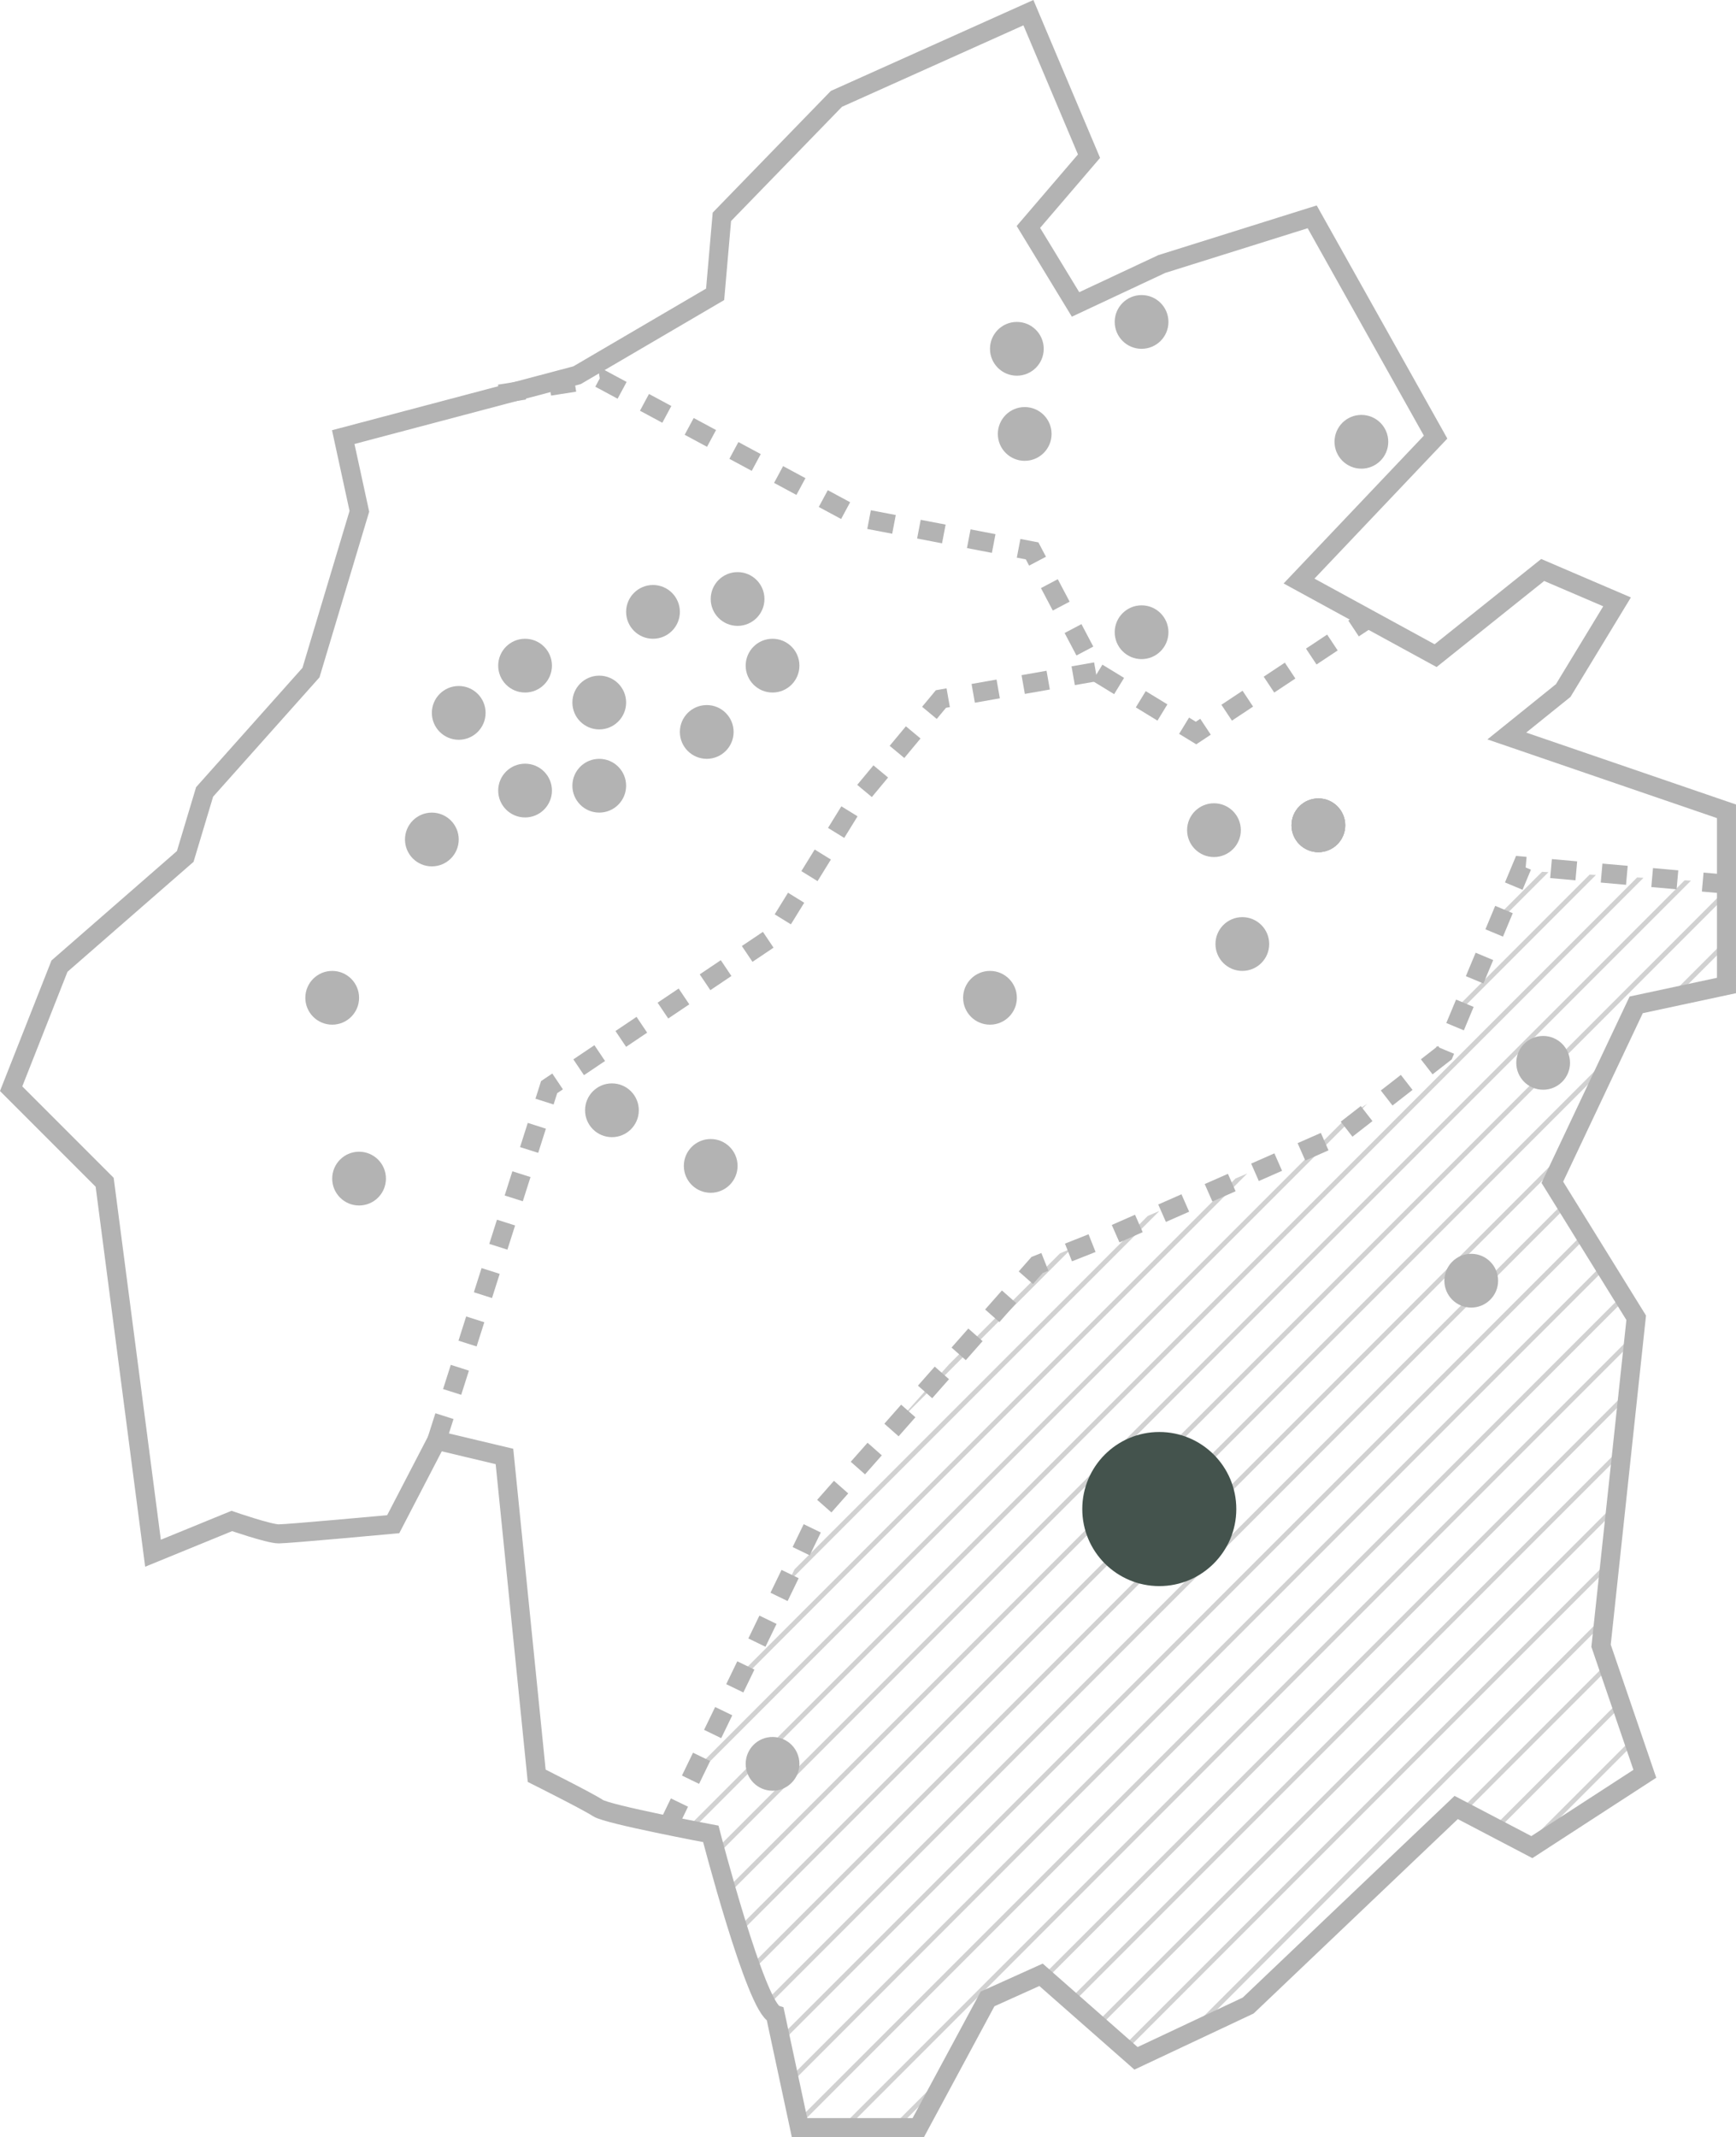 <svg xmlns="http://www.w3.org/2000/svg" xmlns:xlink="http://www.w3.org/1999/xlink" width="273.604" height="336.671" viewBox="0 0 273.604 336.671">
  <defs>
    <clipPath id="clip-path">
      <path id="Path_251" data-name="Path 251" d="M15579.433,66.119V50.156l-32.352-1.928-13.623,29.787-24.014,15.521-38.162,16.268-33.319,37.258-24.461,49.773,5.08,3.7,10,27.2,4.466,18.541h18.769l12.161-20.584,7.306-2.961,14.953,12.573,17.484-7.568,32.881-30.9,10.48,5.649,18.46-11.435-5.406-20.314,5.406-50.93-13.1-22.839,13.1-27.51Z" transform="translate(-15312.073 24.166)" fill="#8199a8"/>
    </clipPath>
  </defs>
  <g id="Group_4519" data-name="Group 4519" transform="translate(-61.013 -1192.775)">
    <g id="Group_4452" data-name="Group 4452" transform="translate(6.769 1046)" opacity="0.3">
      <g id="Group_4133" data-name="Group 4133" transform="translate(59.102 211.525)" opacity="0.6" clip-path="url(#clip-path)">
        <g id="Group_4132" data-name="Group 4132" transform="translate(-215.048 -68.749)">
          <line id="Line_2010" data-name="Line 2010" x1="269.745" y2="269.746" transform="translate(0)" fill="none" stroke="#000" stroke-miterlimit="10" stroke-width="0.75"/>
          <line id="Line_2011" data-name="Line 2011" x1="269.745" y2="269.746" transform="translate(6.052 1.884)" fill="none" stroke="#000" stroke-miterlimit="10" stroke-width="0.75"/>
          <line id="Line_2012" data-name="Line 2012" x1="269.745" y2="269.746" transform="translate(12.103 3.768)" fill="none" stroke="#000" stroke-miterlimit="10" stroke-width="0.75"/>
          <line id="Line_2013" data-name="Line 2013" x1="269.745" y2="269.746" transform="translate(18.154 5.652)" fill="none" stroke="#000" stroke-miterlimit="10" stroke-width="0.75"/>
          <line id="Line_2014" data-name="Line 2014" x1="269.745" y2="269.746" transform="translate(24.205 7.536)" fill="none" stroke="#000" stroke-miterlimit="10" stroke-width="0.75"/>
          <line id="Line_2015" data-name="Line 2015" x1="269.745" y2="269.746" transform="translate(30.257 9.42)" fill="none" stroke="#000" stroke-miterlimit="10" stroke-width="0.75"/>
          <line id="Line_2016" data-name="Line 2016" x1="269.745" y2="269.746" transform="translate(36.308 11.305)" fill="none" stroke="#000" stroke-miterlimit="10" stroke-width="0.75"/>
          <line id="Line_2017" data-name="Line 2017" x1="269.745" y2="269.746" transform="translate(42.359 13.189)" fill="none" stroke="#000" stroke-miterlimit="10" stroke-width="0.75"/>
          <line id="Line_2018" data-name="Line 2018" x1="269.745" y2="269.746" transform="translate(48.41 15.073)" fill="none" stroke="#000" stroke-miterlimit="10" stroke-width="0.75"/>
          <line id="Line_2019" data-name="Line 2019" x1="269.745" y2="269.746" transform="translate(54.461 16.957)" fill="none" stroke="#000" stroke-miterlimit="10" stroke-width="0.75"/>
          <line id="Line_2020" data-name="Line 2020" x1="269.745" y2="269.746" transform="translate(60.513 18.841)" fill="none" stroke="#000" stroke-miterlimit="10" stroke-width="0.75"/>
          <line id="Line_2021" data-name="Line 2021" x1="269.745" y2="269.746" transform="translate(66.564 20.725)" fill="none" stroke="#000" stroke-miterlimit="10" stroke-width="0.75"/>
          <line id="Line_2022" data-name="Line 2022" x1="269.745" y2="269.746" transform="translate(72.616 22.609)" fill="none" stroke="#000" stroke-miterlimit="10" stroke-width="0.75"/>
          <line id="Line_2023" data-name="Line 2023" x1="269.745" y2="269.746" transform="translate(78.666 24.493)" fill="none" stroke="#000" stroke-miterlimit="10" stroke-width="0.75"/>
          <line id="Line_2024" data-name="Line 2024" x1="269.745" y2="269.746" transform="translate(84.717 26.377)" fill="none" stroke="#000" stroke-miterlimit="10" stroke-width="0.75"/>
          <line id="Line_2025" data-name="Line 2025" x1="269.745" y2="269.746" transform="translate(90.769 28.261)" fill="none" stroke="#000" stroke-miterlimit="10" stroke-width="0.75"/>
          <line id="Line_2026" data-name="Line 2026" x1="269.745" y2="269.746" transform="translate(96.82 30.145)" fill="none" stroke="#000" stroke-miterlimit="10" stroke-width="0.75"/>
          <line id="Line_2027" data-name="Line 2027" x1="269.745" y2="269.746" transform="translate(102.872 32.03)" fill="none" stroke="#000" stroke-miterlimit="10" stroke-width="0.75"/>
          <line id="Line_2028" data-name="Line 2028" x1="269.745" y2="269.746" transform="translate(108.922 33.914)" fill="none" stroke="#000" stroke-miterlimit="10" stroke-width="0.75"/>
          <line id="Line_2029" data-name="Line 2029" x1="269.745" y2="269.746" transform="translate(114.974 35.798)" fill="none" stroke="#000" stroke-miterlimit="10" stroke-width="0.75"/>
          <line id="Line_2030" data-name="Line 2030" x1="269.745" y2="269.746" transform="translate(121.025 37.682)" fill="none" stroke="#000" stroke-miterlimit="10" stroke-width="0.75"/>
          <line id="Line_2031" data-name="Line 2031" x1="269.745" y2="269.746" transform="translate(127.076 39.566)" fill="none" stroke="#000" stroke-miterlimit="10" stroke-width="0.75"/>
          <line id="Line_2032" data-name="Line 2032" x1="269.745" y2="269.746" transform="translate(133.127 41.45)" fill="none" stroke="#000" stroke-miterlimit="10" stroke-width="0.75"/>
          <line id="Line_2033" data-name="Line 2033" x1="269.745" y2="269.746" transform="translate(139.178 43.334)" fill="none" stroke="#000" stroke-miterlimit="10" stroke-width="0.75"/>
          <line id="Line_2034" data-name="Line 2034" x1="269.745" y2="269.746" transform="translate(145.23 45.218)" fill="none" stroke="#000" stroke-miterlimit="10" stroke-width="0.75"/>
          <line id="Line_2035" data-name="Line 2035" x1="269.745" y2="269.746" transform="translate(151.281 47.102)" fill="none" stroke="#000" stroke-miterlimit="10" stroke-width="0.75"/>
          <line id="Line_2036" data-name="Line 2036" x1="269.745" y2="269.746" transform="translate(157.333 48.986)" fill="none" stroke="#000" stroke-miterlimit="10" stroke-width="0.75"/>
          <line id="Line_2037" data-name="Line 2037" x1="269.745" y2="269.746" transform="translate(163.383 50.87)" fill="none" stroke="#000" stroke-miterlimit="10" stroke-width="0.75"/>
          <line id="Line_2038" data-name="Line 2038" x1="269.745" y2="269.746" transform="translate(169.434 52.755)" fill="none" stroke="#000" stroke-miterlimit="10" stroke-width="0.75"/>
          <line id="Line_2039" data-name="Line 2039" x1="269.745" y2="269.746" transform="translate(175.486 54.639)" fill="none" stroke="#000" stroke-miterlimit="10" stroke-width="0.75"/>
          <line id="Line_2040" data-name="Line 2040" x1="269.745" y2="269.746" transform="translate(181.537 56.523)" fill="none" stroke="#000" stroke-miterlimit="10" stroke-width="0.75"/>
          <line id="Line_2041" data-name="Line 2041" x1="269.745" y2="269.746" transform="translate(187.589 58.407)" fill="none" stroke="#000" stroke-miterlimit="10" stroke-width="0.75"/>
          <line id="Line_2042" data-name="Line 2042" x1="269.745" y2="269.746" transform="translate(193.639 60.291)" fill="none" stroke="#000" stroke-miterlimit="10" stroke-width="0.75"/>
          <line id="Line_2043" data-name="Line 2043" x1="269.745" y2="269.746" transform="translate(199.691 62.175)" fill="none" stroke="#000" stroke-miterlimit="10" stroke-width="0.75"/>
          <line id="Line_2044" data-name="Line 2044" x1="269.745" y2="269.746" transform="translate(205.742 64.059)" fill="none" stroke="#000" stroke-miterlimit="10" stroke-width="0.75"/>
          <line id="Line_2045" data-name="Line 2045" x1="269.745" y2="269.746" transform="translate(211.793 65.943)" fill="none" stroke="#000" stroke-miterlimit="10" stroke-width="0.75"/>
          <line id="Line_2046" data-name="Line 2046" x1="269.745" y2="269.746" transform="translate(217.845 67.827)" fill="none" stroke="#000" stroke-miterlimit="10" stroke-width="0.75"/>
          <line id="Line_2047" data-name="Line 2047" x1="269.745" y2="269.746" transform="translate(223.895 69.711)" fill="none" stroke="#000" stroke-miterlimit="10" stroke-width="0.75"/>
          <line id="Line_2048" data-name="Line 2048" x1="269.745" y2="269.746" transform="translate(229.947 71.595)" fill="none" stroke="#000" stroke-miterlimit="10" stroke-width="0.75"/>
          <line id="Line_2049" data-name="Line 2049" x1="269.745" y2="269.746" transform="translate(235.998 73.48)" fill="none" stroke="#000" stroke-miterlimit="10" stroke-width="0.75"/>
          <line id="Line_2050" data-name="Line 2050" x1="269.745" y2="269.746" transform="translate(242.05 75.364)" fill="none" stroke="#000" stroke-miterlimit="10" stroke-width="0.75"/>
          <line id="Line_2051" data-name="Line 2051" x1="269.745" y2="269.746" transform="translate(248.101 77.248)" fill="none" stroke="#000" stroke-miterlimit="10" stroke-width="0.75"/>
          <line id="Line_2052" data-name="Line 2052" x1="269.745" y2="269.746" transform="translate(254.151 79.132)" fill="none" stroke="#000" stroke-miterlimit="10" stroke-width="0.75"/>
          <line id="Line_2053" data-name="Line 2053" x1="269.745" y2="269.746" transform="translate(260.203 81.016)" fill="none" stroke="#000" stroke-miterlimit="10" stroke-width="0.75"/>
          <line id="Line_2054" data-name="Line 2054" x1="269.745" y2="269.746" transform="translate(266.254 82.9)" fill="none" stroke="#000" stroke-miterlimit="10" stroke-width="0.75"/>
          <line id="Line_2055" data-name="Line 2055" x1="269.745" y2="269.746" transform="translate(272.306 84.784)" fill="none" stroke="#000" stroke-miterlimit="10" stroke-width="0.75"/>
          <line id="Line_2056" data-name="Line 2056" x1="269.745" y2="269.746" transform="translate(278.357 86.668)" fill="none" stroke="#000" stroke-miterlimit="10" stroke-width="0.75"/>
          <line id="Line_2057" data-name="Line 2057" x1="269.745" y2="269.746" transform="translate(284.407 88.552)" fill="none" stroke="#000" stroke-miterlimit="10" stroke-width="0.75"/>
          <line id="Line_2058" data-name="Line 2058" x1="269.745" y2="269.746" transform="translate(290.459 90.436)" fill="none" stroke="#000" stroke-miterlimit="10" stroke-width="0.75"/>
          <line id="Line_2059" data-name="Line 2059" x1="269.745" y2="269.746" transform="translate(296.51 92.32)" fill="none" stroke="#000" stroke-miterlimit="10" stroke-width="0.75"/>
          <line id="Line_2060" data-name="Line 2060" x1="269.745" y2="269.746" transform="translate(302.562 94.204)" fill="none" stroke="#000" stroke-miterlimit="10" stroke-width="0.75"/>
          <line id="Line_2061" data-name="Line 2061" x1="269.745" y2="269.746" transform="translate(308.613 96.089)" fill="none" stroke="#000" stroke-miterlimit="10" stroke-width="0.75"/>
          <line id="Line_2062" data-name="Line 2062" x1="269.745" y2="269.746" transform="translate(314.664 97.973)" fill="none" stroke="#000" stroke-miterlimit="10" stroke-width="0.75"/>
          <line id="Line_2063" data-name="Line 2063" x1="269.745" y2="269.746" transform="translate(320.715 99.857)" fill="none" stroke="#000" stroke-miterlimit="10" stroke-width="0.75"/>
          <line id="Line_2064" data-name="Line 2064" x1="269.745" y2="269.746" transform="translate(326.766 101.741)" fill="none" stroke="#000" stroke-miterlimit="10" stroke-width="0.75"/>
          <line id="Line_2065" data-name="Line 2065" x1="269.745" y2="269.746" transform="translate(332.818 103.625)" fill="none" stroke="#000" stroke-miterlimit="10" stroke-width="0.75"/>
          <line id="Line_2066" data-name="Line 2066" x1="269.745" y2="269.746" transform="translate(338.868 105.509)" fill="none" stroke="#000" stroke-miterlimit="10" stroke-width="0.75"/>
          <line id="Line_2067" data-name="Line 2067" x1="269.745" y2="269.746" transform="translate(344.92 107.393)" fill="none" stroke="#000" stroke-miterlimit="10" stroke-width="0.75"/>
          <line id="Line_2068" data-name="Line 2068" x1="269.745" y2="269.746" transform="translate(350.971 109.277)" fill="none" stroke="#000" stroke-miterlimit="10" stroke-width="0.75"/>
          <line id="Line_2069" data-name="Line 2069" x1="269.745" y2="269.746" transform="translate(357.023 111.161)" fill="none" stroke="#000" stroke-miterlimit="10" stroke-width="0.75"/>
          <line id="Line_2070" data-name="Line 2070" x1="269.745" y2="269.746" transform="translate(363.074 113.045)" fill="none" stroke="#000" stroke-miterlimit="10" stroke-width="0.75"/>
          <line id="Line_2071" data-name="Line 2071" x1="269.745" y2="269.746" transform="translate(369.124 114.93)" fill="none" stroke="#000" stroke-miterlimit="10" stroke-width="0.75"/>
        </g>
      </g>
      <path id="Path_214" data-name="Path 214" d="M15161.614-38.435l-1.065,12.21-21.762,12.742-36.849,9.749,2.541,11.688-7.626,25.408-16.766,18.8-3.052,10.163-19.819,17.278-7.62,19.31,14.739,14.738,7.619,58.439,12.421-5.081s5.875,2.032,7.395,2.032,18.043-1.524,18.043-1.524l6.86-13.212,10.673,2.541,5.08,50.3s8.133,4.071,9.654,5.088,17.789,4.065,17.789,4.065,7.112,27.441,10.162,28.458l3.819,17.818h18.714l10.924-20.276,8.426-3.8,14.967,13.161,17.678-8.317,32.786-31.2,11.925,6.243,17.807-11.552-6.9-20.173,5.538-51.665-13.215-21.343,13.215-27.95,14.229-3.048V55.213l-34.62-11.864,8.888-7.159,8.487-13.969-11.721-5.023L15274.1,30.693l-21.523-11.753L15274.1-3.734l-19.45-34.7L15230.943-31l-13.59,6.367-7.43-12.21,9.554-11.149-9.554-22.605-30.261,13.581Z" transform="translate(-14993.597 219.367)" fill="none" stroke="#000" stroke-miterlimit="10" stroke-width="3"/>
      <path id="Path_218" data-name="Path 218" d="M15107.816-24.166l15.815-2.477,24.867,13.369,15.915,8.569,27.353,5.246,10.035,19.044,15.8,9.649,27.226-18.065" transform="translate(-14974.854 233.016)" fill="none" stroke="#000" stroke-miterlimit="10" stroke-width="3" stroke-dasharray="4"/>
      <path id="Path_216" data-name="Path 216" d="M15100.341,130l17.713-55.641,35.059-23.569,13.111-21.237,13.581-16.334,24.4-4.291" transform="translate(-14977.263 243.671)" fill="none" stroke="#000" stroke-miterlimit="10" stroke-width="3" stroke-dasharray="4"/>
      <path id="Path_215" data-name="Path 215" d="M15130.659,184.2l24.119-49.782,34-38.511,12.056-4.786,35.412-15.585,16.64-12.946,12.331-29.525,32.083,2.853" transform="translate(-14971.073 250.133)" fill="none" stroke="#000" stroke-miterlimit="10" stroke-width="3" stroke-dasharray="4"/>
      <g id="Group_4491" data-name="Group 4491" transform="translate(99.072 198.885)">
        <ellipse id="Ellipse_72" data-name="Ellipse 72" cx="4.235" cy="4.235" rx="4.235" ry="4.235" transform="translate(45.382 54.325)"/>
        <ellipse id="Ellipse_73" data-name="Ellipse 73" cx="4.235" cy="4.235" rx="4.235" ry="4.235" transform="translate(33.691 48.515)"/>
        <ellipse id="Ellipse_74" data-name="Ellipse 74" cx="4.235" cy="4.235" rx="4.235" ry="4.235" transform="translate(23.235 55.956)"/>
        <ellipse id="Ellipse_75" data-name="Ellipse 75" cx="4.235" cy="4.235" rx="4.235" ry="4.235" transform="translate(53.853 40.044)"/>
        <ellipse id="Ellipse_76" data-name="Ellipse 76" cx="4.235" cy="4.235" rx="4.235" ry="4.235" transform="translate(19 75.901)"/>
        <ellipse id="Ellipse_152" data-name="Ellipse 152" cx="4.235" cy="4.235" rx="4.235" ry="4.235" transform="translate(3.294 100.838)"/>
        <ellipse id="Ellipse_77" data-name="Ellipse 77" cx="4.235" cy="4.235" rx="4.235" ry="4.235" transform="translate(33.691 68.194)"/>
        <ellipse id="Ellipse_78" data-name="Ellipse 78" cx="4.235" cy="4.235" rx="4.235" ry="4.235" transform="translate(45.382 67.43)"/>
        <ellipse id="Ellipse_79" data-name="Ellipse 79" cx="4.235" cy="4.235" rx="4.235" ry="4.235" transform="translate(62.324 58.959)"/>
        <ellipse id="Ellipse_80" data-name="Ellipse 80" cx="4.235" cy="4.235" rx="4.235" ry="4.235" transform="translate(72.695 48.515)"/>
        <ellipse id="Ellipse_81" data-name="Ellipse 81" cx="4.235" cy="4.235" rx="4.235" ry="4.235" transform="translate(67.184 38.015)"/>
        <ellipse id="Ellipse_82" data-name="Ellipse 82" cx="4.235" cy="4.235" rx="4.235" ry="4.235" transform="translate(111.2 -1.396)"/>
        <ellipse id="Ellipse_83" data-name="Ellipse 83" cx="4.235" cy="4.235" rx="4.235" ry="4.235" transform="translate(130.856 -5.631)"/>
        <ellipse id="Ellipse_84" data-name="Ellipse 84" cx="4.235" cy="4.235" rx="4.235" ry="4.235" transform="translate(130.856 43.25)"/>
        <ellipse id="Ellipse_85" data-name="Ellipse 85" cx="4.235" cy="4.235" rx="4.235" ry="4.235" transform="translate(165.5 13.25)"/>
        <ellipse id="Ellipse_86" data-name="Ellipse 86" cx="4.235" cy="4.235" rx="4.235" ry="4.235" transform="translate(142.265 74.43)"/>
        <ellipse id="Ellipse_87" data-name="Ellipse 87" cx="4.235" cy="4.235" rx="4.235" ry="4.235" transform="translate(158.72 73.665)"/>
        <ellipse id="Ellipse_89" data-name="Ellipse 89" cx="4.235" cy="4.235" rx="4.235" ry="4.235" transform="translate(194.146 111.086)"/>
        <ellipse id="Ellipse_90" data-name="Ellipse 90" cx="4.235" cy="4.235" rx="4.235" ry="4.235" transform="translate(106.965 100.838)"/>
        <ellipse id="Ellipse_91" data-name="Ellipse 91" cx="4.235" cy="4.235" rx="4.235" ry="4.235" transform="translate(47.382 118.557)"/>
        <ellipse id="Ellipse_169" data-name="Ellipse 169" cx="4.235" cy="4.235" rx="4.235" ry="4.235" transform="translate(62.948 127.321)"/>
        <ellipse id="Ellipse_93" data-name="Ellipse 93" cx="4.235" cy="4.235" rx="4.235" ry="4.235" transform="translate(7.529 129.321)"/>
        <ellipse id="Ellipse_94" data-name="Ellipse 94" cx="4.235" cy="4.235" rx="4.235" ry="4.235" transform="translate(135.092 181.048)"/>
        <ellipse id="Ellipse_95" data-name="Ellipse 95" cx="4.235" cy="4.235" rx="4.235" ry="4.235" transform="translate(72.695 221.515)"/>
        <ellipse id="Ellipse_96" data-name="Ellipse 96" cx="4.235" cy="4.235" rx="4.235" ry="4.235" transform="translate(182.813 145.403)"/>
        <ellipse id="Ellipse_97" data-name="Ellipse 97" cx="4.235" cy="4.235" rx="4.235" ry="4.235" transform="translate(112.436 12.015)"/>
        <ellipse id="Ellipse_223" data-name="Ellipse 223" cx="4.235" cy="4.235" rx="4.235" ry="4.235" transform="translate(158.72 73.665)"/>
        <ellipse id="Ellipse_224" data-name="Ellipse 224" cx="4.235" cy="4.235" rx="4.235" ry="4.235" transform="translate(158.72 73.665)"/>
        <ellipse id="Ellipse_225" data-name="Ellipse 225" cx="4.235" cy="4.235" rx="4.235" ry="4.235" transform="translate(146.736 92.367)"/>
      </g>
    </g>
    <ellipse id="Ellipse_222" data-name="Ellipse 222" cx="12.138" cy="12.138" rx="12.138" ry="12.138" transform="translate(231.586 1418.358)" fill="#44534d"/>
  </g>
</svg>
